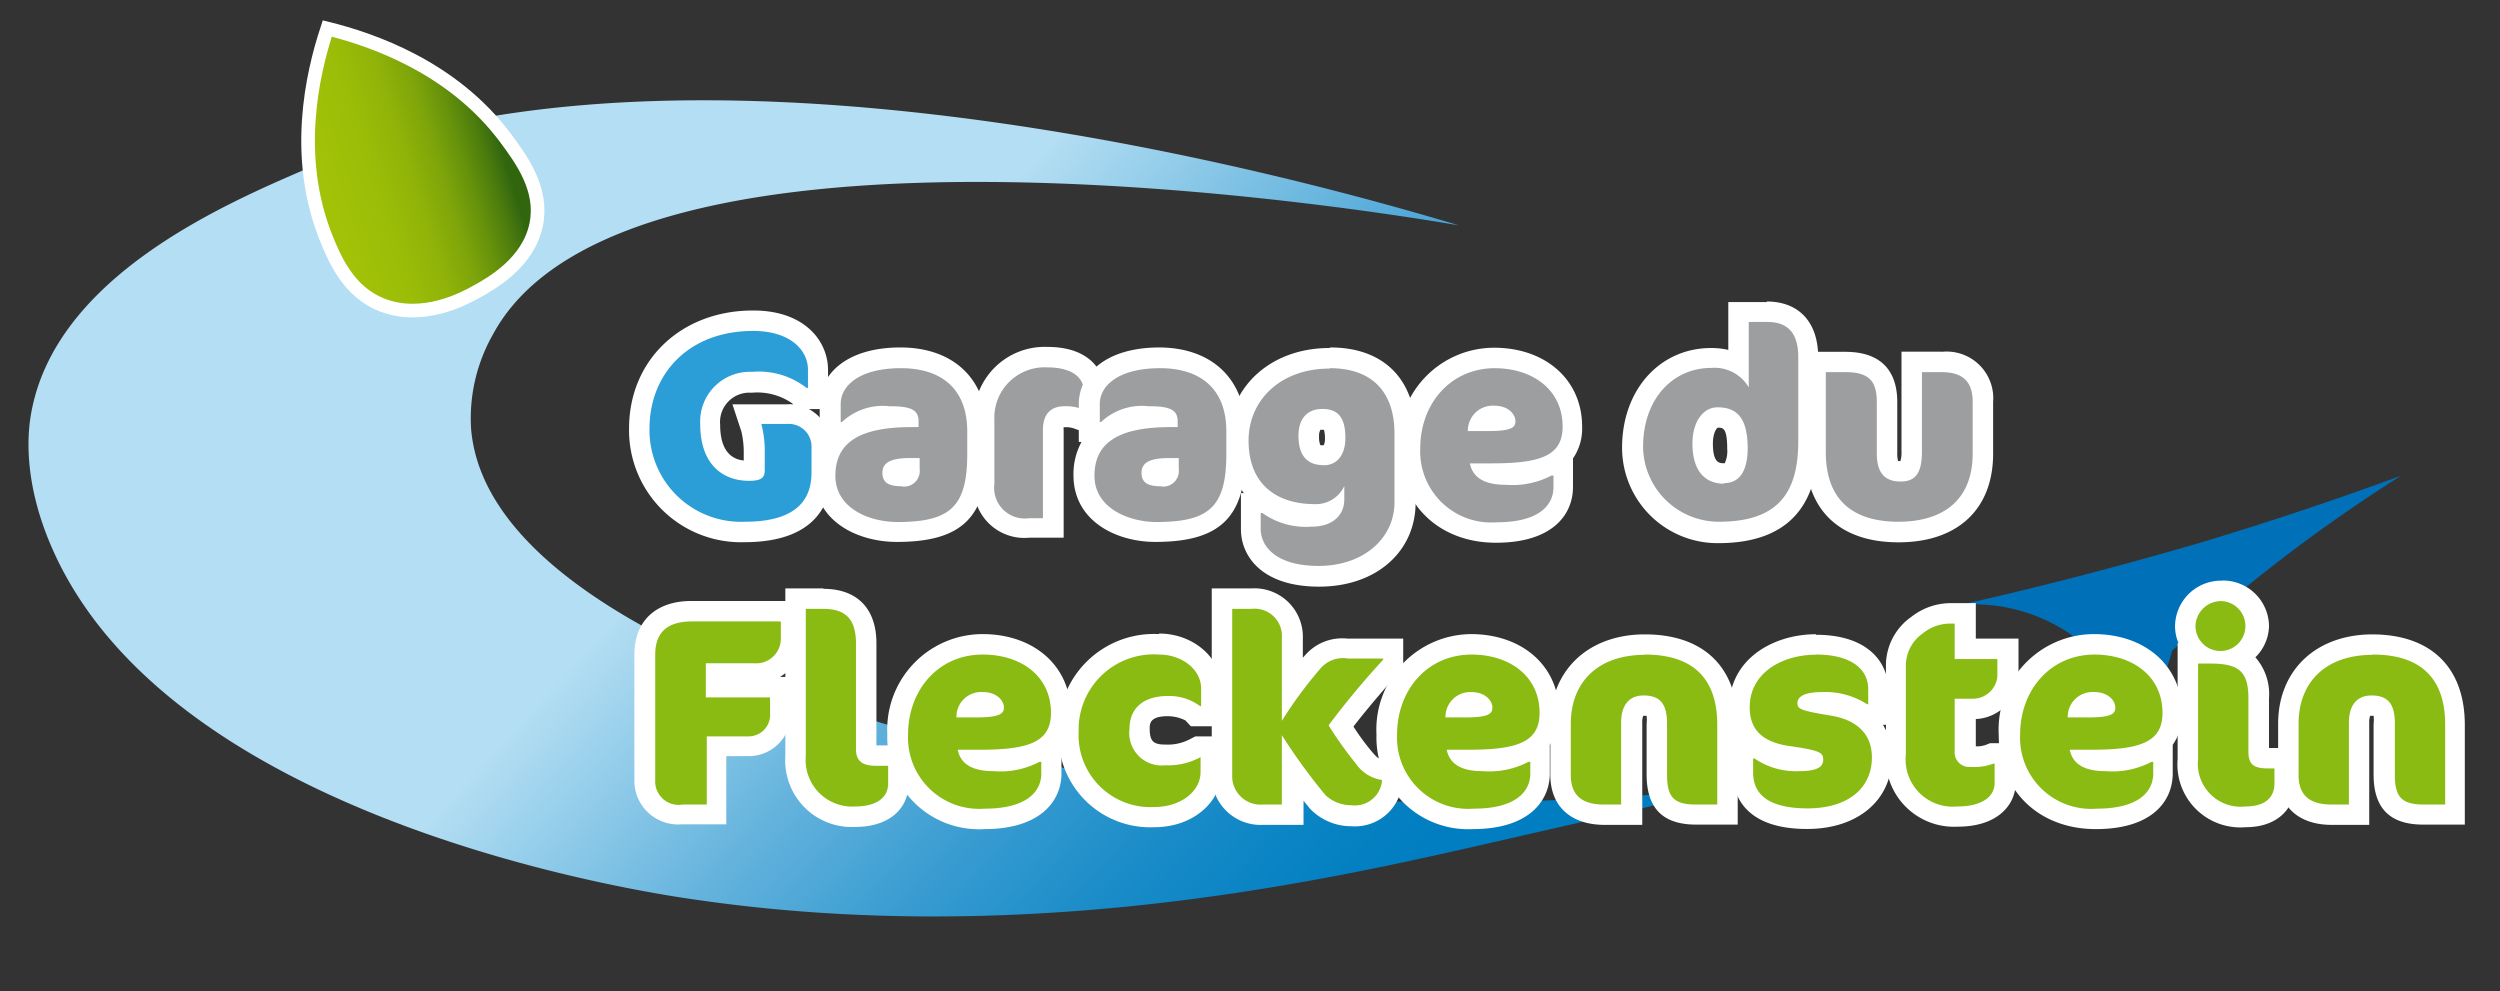 <svg xmlns="http://www.w3.org/2000/svg" xmlns:xlink="http://www.w3.org/1999/xlink" viewBox="0 0 183.33 72.67"><rect x="0" y="0" width="183.33" height="72.67" fill="#333333" stroke="none"/><defs><style>.cls-1{fill:url(#Dégradé_sans_nom_16);}.cls-2{fill:#0070b8;}.cls-3{stroke:#fff;stroke-miterlimit:10;fill:url(#Dégradé_sans_nom_8);}.cls-4{fill:#2b9ed8;}.cls-5{fill:#fff;}.cls-6{fill:#9c9e9f;}.cls-7{fill:#89bb12;}</style><linearGradient id="Dégradé_sans_nom_16" x1="15.75" y1="-6.43" x2="100.76" y2="71.46" gradientUnits="userSpaceOnUse"><stop offset="0.49" stop-color="#b4def3"/><stop offset="0.54" stop-color="#9bd1ec"/><stop offset="0.65" stop-color="#64b3dd"/><stop offset="0.75" stop-color="#399cd1"/><stop offset="0.84" stop-color="#1a8cc8"/><stop offset="0.92" stop-color="#0782c3"/><stop offset="0.97" stop-color="#007ec1"/></linearGradient><linearGradient id="Dégradé_sans_nom_8" x1="15.66" y1="16.18" x2="38.98" y2="8.93" gradientUnits="userSpaceOnUse"><stop offset="0" stop-color="#a4c407"/><stop offset="0.35" stop-color="#a2c207"/><stop offset="0.5" stop-color="#9bbd08"/><stop offset="0.61" stop-color="#8fb308"/><stop offset="0.7" stop-color="#7da40a"/><stop offset="0.77" stop-color="#66920b"/><stop offset="0.84" stop-color="#4b7b0d"/><stop offset="0.89" stop-color="#31660f"/></linearGradient></defs><g id="Calque_3" data-name="Calque 3"><path class="cls-1" d="M107,16.53C96.62,13.42,50.57.31,22.55,12.35,16.4,15,4,20.32,2.27,30.39c-.18,1.06-.7,4.74,1.59,9.9C12.62,60.1,46.54,65.36,51.18,66c23.42,3.37,44.52-1.12,56.24-3.76l19.15-4.38h0c-2.25,0-29.09,3.54-55.19-3-4.93-1.23-35.56-8.84-36.83-23.37a12.43,12.43,0,0,1,1.58-6.93C45.77,6.53,100.18,15.36,107,16.53Z"/><path class="cls-2" d="M143.78,44.35a12.62,12.62,0,0,1,7.82,2c2.92,2,4,5,5.55,4.75.66-.12,1.47-.83,2.14-3.39,2.09-1.9,4.37-3.86,6.87-5.82,3.42-2.69,6.75-5,9.9-7-4.63,1.7-9.56,3.36-14.79,4.93C155.16,41.6,149.31,43.11,143.78,44.35Z"/><path class="cls-3" d="M24,2.09c3.28.81,9.17,2.82,13.05,8,1.21,1.62,2.78,3.79,2.28,6.33C38.77,19.28,36,20.8,35,21.36s-4,2.17-7,1c-2.4-.95-3.42-3.24-4.12-5C21.57,11.5,22.85,5.56,24,2.09Z"/><path class="cls-4" d="M54.63,39a7.48,7.48,0,0,1-7.71-7.59c0-4.65,3.42-7.9,8.33-7.9,3.24,0,4.72,1.86,4.72,3.6V29.2h-1L58.62,29a5,5,0,0,0-3.47-1,2.88,2.88,0,0,0-3,3.09c0,2.19,1,3.4,2.84,3.4a2.53,2.53,0,0,0,.39,0V32.93a7.15,7.15,0,0,0-.21-1.6l-.33-1h2.92a2.4,2.4,0,0,1,2.55,2.53v1.79C60.26,36.64,59.28,39,54.63,39Z"/><path class="cls-5" d="M55.25,24.27c2.63,0,4,1.35,4,2.85v1.33h-.1a5.68,5.68,0,0,0-4-1.18,3.64,3.64,0,0,0-3.8,3.84c0,2.89,1.59,4.15,3.59,4.15,1.06,0,1.14-.35,1.14-.84V32.93a7.72,7.72,0,0,0-.25-1.84h1.88a1.67,1.67,0,0,1,1.8,1.78v1.79c0,2.21-1.38,3.6-4.88,3.6a6.71,6.71,0,0,1-7-6.84c0-4,2.87-7.15,7.58-7.15m0-1.5c-5.26,0-9.08,3.64-9.08,8.65a8.21,8.21,0,0,0,8.46,8.34c5.55,0,6.38-3.2,6.38-5.1V32.87A3.16,3.16,0,0,0,59.32,30h1.4V27.12c0-2.1-1.71-4.35-5.47-4.35Zm-.67,11c-.66-.07-1.73-.45-1.73-2.63a2.15,2.15,0,0,1,2.3-2.34,4.5,4.5,0,0,1,3,.79l.06.06a3.44,3.44,0,0,0-.46,0h-4l.66,2a6.83,6.83,0,0,1,.17,1.37v.81Z"/><path class="cls-6" d="M65.81,39c-2.55,0-5.3-1.29-5.3-4.14A3.69,3.69,0,0,1,62,31.66H61l-.09-.75V29.62c0-1.69,1.59-3.39,5.17-3.39s5.61,2,5.61,5.38v1.65C71.68,37.49,70.15,39,65.81,39Zm.88-4.67c-.45,0-1.19,0-1.19.32s0,.27.7.27c.34,0,.49-.08.49-.55ZM65.23,30.5c-1.8,0-2.35.38-3,1l-.2.18a7.59,7.59,0,0,1,4.07-1.1A6.16,6.16,0,0,0,65.23,30.5Z"/><path class="cls-5" d="M66.07,27c2.94,0,4.86,1.49,4.86,4.63v1.65c0,3.88-1.24,5-5.12,5-2.05,0-4.55-1-4.55-3.39s1.7-3.57,5.58-3.57h.52v-.44c0-.88-.67-1.09-2.13-1.09a4.37,4.37,0,0,0-3.49,1.16h-.09V29.62C61.65,28.3,63,27,66.07,27m.13,8.68a1.15,1.15,0,0,0,1.24-1.3v-.79h-.73c-1.4,0-2,.35-2,1.07s.42,1,1.45,1m-.13-10.18c-4.09,0-5.92,2.08-5.92,4.14v2.79h.2a4.94,4.94,0,0,0-.59,2.44c0,3.36,3.14,4.89,6.05,4.89,4.77,0,6.62-1.82,6.62-6.48V31.61c0-3.78-2.44-6.13-6.36-6.13Z"/><path class="cls-6" d="M75.47,38.7a3,3,0,0,1-3.31-3.27V30.8a4.42,4.42,0,0,1,4.63-4.61c2.54,0,3.44,1.29,3.44,2.5v2.1h-1l-.13-.05a2.56,2.56,0,0,0-1-.16c-.53,0-.84.16-.84,1V38.7Z"/><path class="cls-5" d="M76.79,26.94c1.84,0,2.69.76,2.69,1.75V30h-.11a3.44,3.44,0,0,0-1.3-.21c-.9,0-1.59.45-1.59,1.74V38h-1a2.25,2.25,0,0,1-2.56-2.52V30.8a3.69,3.69,0,0,1,3.88-3.86m0-1.5a5.19,5.19,0,0,0-5.38,5.36v4.63a3.71,3.71,0,0,0,4.06,4H78V31.57a1.25,1.25,0,0,1,0-.24h.07a1.76,1.76,0,0,1,.77.12l.25.09H81V28.69c0-1.5-1.1-3.25-4.19-3.25Z"/><path class="cls-6" d="M84.81,39c-2.55,0-5.3-1.29-5.3-4.14A3.69,3.69,0,0,1,81,31.66H80l-.09-.75V29.62c0-1.69,1.59-3.39,5.17-3.39s5.61,2,5.61,5.38v1.65C90.68,37.49,89.15,39,84.81,39Zm.88-4.67c-.45,0-1.19,0-1.19.32s0,.27.7.27c.34,0,.49-.08.49-.55ZM84.23,30.5c-1.8,0-2.35.38-3,1l-.2.18a7.59,7.59,0,0,1,4.07-1.1A6.16,6.16,0,0,0,84.23,30.5Z"/><path class="cls-5" d="M85.07,27c2.94,0,4.86,1.49,4.86,4.63v1.65c0,3.88-1.24,5-5.12,5-2,0-4.55-1-4.55-3.39s1.7-3.57,5.58-3.57h.52v-.44c0-.88-.67-1.09-2.13-1.09a4.37,4.37,0,0,0-3.49,1.16h-.09V29.62C80.65,28.3,82,27,85.07,27m.13,8.68a1.15,1.15,0,0,0,1.24-1.3v-.79h-.73c-1.4,0-2,.35-2,1.07s.42,1,1.45,1m-.13-10.18c-4.09,0-5.92,2.08-5.92,4.14v2.79h.2a4.94,4.94,0,0,0-.59,2.44c0,3.36,3.14,4.89,6,4.89,4.77,0,6.62-1.82,6.62-6.48V31.61c0-3.78-2.44-6.13-6.36-6.13Z"/><path class="cls-6" d="M96.74,42.23c-3.68,0-5-1.87-5-3.46v-1.9h1.16l.21.2a5,5,0,0,0,3.12.75,2.23,2.23,0,0,0,1.15-.28,3.57,3.57,0,0,1-1,.13c-3.52,0-5.62-2-5.62-5.42s2.81-6,6.68-6c3.5,0,5.5,2,5.5,5.54v2.81c0,.17,0,.4,0,.69l0,.42c0,.33,0,.71,0,1.12C103.07,40,100.41,42.23,96.74,42.23ZM97,30.7c-.27,0-1,0-1,1.2s.54,1.42,1.1,1.42.84-.42.84-1.24C97.93,30.7,97.47,30.7,97,30.7Z"/><path class="cls-5" d="M97.51,27c3.24,0,4.75,1.88,4.75,4.79v2.81c0,.25,0,.64,0,1.14,0,.33,0,.7,0,1.09,0,2.6-2.21,4.67-5.58,4.67-3,0-4.23-1.36-4.23-2.71V37.62h.12a5.5,5.5,0,0,0,3.62,1c1.55,0,2.39-.85,2.39-2,0-.17,0-.42,0-.62v-.36a2.29,2.29,0,0,1-2.15,1.33c-2.7,0-4.87-1.35-4.87-4.67,0-2.92,2.31-5.27,5.93-5.27m-.42,7.09c1,0,1.59-.79,1.59-2,0-1.57-.59-2.13-1.69-2.13s-1.75.71-1.75,1.95c0,1.59.74,2.17,1.85,2.17m.42-8.59c-4.3,0-7.43,2.85-7.43,6.77a6.44,6.44,0,0,0,1.15,3.87H91v2.65c0,1.94,1.5,4.21,5.73,4.21s7.08-2.6,7.08-6.17c0-.41,0-.8,0-1.18l0-.36c0-.29,0-.53,0-.69V31.77c0-3.94-2.33-6.29-6.25-6.29Zm-.68,6h.28a2.21,2.21,0,0,1,.07.63,1.15,1.15,0,0,1-.08.49h0a.65.65,0,0,1-.26,0,1.59,1.59,0,0,1-.09-.64.84.84,0,0,1,.08-.44Z"/><path class="cls-6" d="M109.73,39a5.94,5.94,0,0,1-6.37-6.18,6.3,6.3,0,0,1,6.23-6.62c3.37,0,5.71,2.07,5.71,5a2.85,2.85,0,0,1-1.72,2.84h1v1.6C114.63,36.46,114.27,39,109.73,39Zm-.19-4.32a4.68,4.68,0,0,0,.83.07,5.47,5.47,0,0,0,2.95-.55l.06,0A11.06,11.06,0,0,1,109.54,34.69Zm-.45-3.87a6.17,6.17,0,0,0,1.27-.09.91.91,0,0,0-.77-.27,1.09,1.09,0,0,0-.91.36Z"/><path class="cls-5" d="M109.59,27c2.79,0,5,1.57,5,4.28,0,2.14-1.61,2.7-5.21,2.7h-1.59c.21,1.06,1.09,1.57,2.62,1.57a6.19,6.19,0,0,0,3.37-.68h.14v.85c0,1.36-1.11,2.58-4.15,2.58a5.21,5.21,0,0,1-5.62-5.43c0-3.23,2.19-5.87,5.48-5.87m-1.94,4.61h1.44c1.74,0,2-.27,2-.73s-.48-1.13-1.55-1.13a1.83,1.83,0,0,0-1.94,1.86m1.94-6.11a7,7,0,0,0-7,7.37c0,4.08,2.92,6.93,7.12,6.93s5.65-2.11,5.65-4.08v-2.1a3.87,3.87,0,0,0,.67-2.34c0-3.4-2.65-5.78-6.46-5.78Z"/><path class="cls-6" d="M126.05,39a6.27,6.27,0,0,1-6.31-6.22c0-3.86,2.38-6.56,5.79-6.56a4.43,4.43,0,0,1,2,.45V22.86h2.07c1.13,0,3,.43,3,3.33v6.18C132.62,36.84,130.47,39,126.05,39ZM126,30.58c-.52,0-1.08.67-1.08,1.91,0,2.19,1.18,2.19,1.56,2.19s1,0,1-1.81C127.45,30.58,126.56,30.58,126,30.58Z"/><path class="cls-5" d="M129.6,23.61c1.47,0,2.27.77,2.27,2.58v6.18c0,3.86-1.57,5.89-5.82,5.89a5.56,5.56,0,0,1-5.56-5.47c0-3.58,2.21-5.81,5-5.81a2.9,2.9,0,0,1,2.75,1.43v-4.8h1.32m-3.14,11.82c1.14,0,1.74-.89,1.74-2.56,0-2.38-.91-3-2.22-3-1,0-1.83,1-1.83,2.66,0,2.09,1,2.94,2.31,2.94m3.14-13.32h-2.82v3.51a5.57,5.57,0,0,0-1.25-.14c-3.79,0-6.54,3.08-6.54,7.31a7,7,0,0,0,7.06,7c4.86,0,7.32-2.49,7.32-7.39V26.19c0-2.56-1.41-4.08-3.77-4.08Zm-3.14,11.82c-.32,0-.81,0-.81-1.44,0-.76.26-1.12.36-1.17.37,0,.69,0,.69,1.55a2.09,2.09,0,0,1-.18,1.06h-.06Z"/><path class="cls-6" d="M139.22,39c-3.92,0-6.08-2.08-6.08-5.85V26.54h2.18c1.31,0,3.06.3,3.06,2.92v3.8c0,1.21.45,1.3,1,1.3.29,0,.82,0,.82-1.44V26.54h2.19c2,0,3,1,3,2.92v3.8C145.41,36.91,143.16,39,139.22,39Z"/><path class="cls-5" d="M142.38,27.29c1.47,0,2.28.62,2.28,2.17v3.8c0,3.41-2.17,5-5.44,5-3.45,0-5.33-1.69-5.33-5.1V27.29h1.43c1.61,0,2.31.54,2.31,2.17v3.8c0,1.57.73,2.05,1.74,2.05s1.57-.5,1.57-2.19V27.29h1.44m0-1.5h-2.94v7.33a2.06,2.06,0,0,1-.08.69h-.17a1.91,1.91,0,0,1-.06-.54v-3.8c0-1.67-.66-3.67-3.81-3.67h-2.93v7.37c0,4.2,2.49,6.6,6.83,6.6s6.94-2.43,6.94-6.5v-3.8a3.42,3.42,0,0,0-3.78-3.67Z"/><path class="cls-7" d="M50.05,59.74a2.46,2.46,0,0,1-2.71-2.57V48c0-2,1.22-3.18,3.45-3.18H58v2a2.56,2.56,0,0,1-2.69,2.48H52.51v1h4.73l0,.78c0,.49,0,1.08,0,1.09a2.34,2.34,0,0,1-2.34,2.44h-2.3v5Z"/><path class="cls-5" d="M57.26,45.61v1.3a1.81,1.81,0,0,1-1.94,1.73H51.76v2.5h4.71c0,.52,0,1.14,0,1.14A1.58,1.58,0,0,1,54.88,54H51.83v5H50.05a1.72,1.72,0,0,1-2-1.82V48c0-1.65.91-2.43,2.7-2.43h6.47m1.5-1.5h-8c-2.63,0-4.2,1.47-4.2,3.93v9.13a3.21,3.21,0,0,0,3.46,3.32h3.28v-5h1.55A3.1,3.1,0,0,0,58,52.28c0-.05,0-.62,0-1.09L58,49.64H57.2a3.23,3.23,0,0,0,1.56-2.73v-2.8Z"/><path class="cls-7" d="M62.73,59.89a4.18,4.18,0,0,1-4.4-4.43V43.9h2.05c2.08,0,3.14,1.1,3.14,3.28v7.74c0,.37,0,.49.8.49h1.56v2C65.88,59,64.67,59.89,62.73,59.89Z"/><path class="cls-5" d="M60.38,44.65c1.61,0,2.39.73,2.39,2.53v7.74c0,.95.52,1.24,1.55,1.24h.81v1.28c0,1.3-1.24,1.7-2.4,1.7a3.41,3.41,0,0,1-3.64-3.68V44.65h1.29m0-1.5H57.59V55.46a4.88,4.88,0,0,0,5.14,5.18c2.37,0,3.9-1.25,3.9-3.2V54.66H64.27V47.18c0-2.56-1.42-4-3.89-4Z"/><path class="cls-7" d="M72.21,60.05a5.94,5.94,0,0,1-6.37-6.18,6.3,6.3,0,0,1,6.23-6.62c3.37,0,5.72,2.07,5.72,5a2.84,2.84,0,0,1-1.73,2.84h1v1.6C77.11,57.5,76.75,60.05,72.21,60.05ZM72,55.73a4.68,4.68,0,0,0,.83.07,5.47,5.47,0,0,0,3-.55l.06,0A11,11,0,0,1,72,55.73Zm-.45-3.87a6,6,0,0,0,1.27-.09c-.09-.15-.35-.27-.77-.27a1.09,1.09,0,0,0-.91.36Z"/><path class="cls-5" d="M72.07,48c2.8,0,5,1.57,5,4.28,0,2.13-1.61,2.7-5.22,2.7H70.23c.22,1.06,1.09,1.57,2.62,1.57a6.16,6.16,0,0,0,3.37-.68h.14v.85c0,1.36-1.11,2.58-4.15,2.58a5.22,5.22,0,0,1-5.62-5.43c0-3.24,2.19-5.87,5.48-5.87m-1.93,4.61h1.43c1.74,0,2.05-.27,2.05-.73s-.48-1.13-1.55-1.13a1.81,1.81,0,0,0-1.93,1.86m1.93-6.11a7,7,0,0,0-7,7.37,6.72,6.72,0,0,0,7.12,6.93c4.16,0,5.65-2.11,5.65-4.08v-2.1a3.87,3.87,0,0,0,.68-2.34c0-3.4-2.66-5.78-6.47-5.78Z"/><path class="cls-7" d="M84.68,60a6,6,0,0,1-6.3-6.27c0-3.78,2.73-6.41,6.63-6.41,2.11,0,3.83,1.45,3.83,3.23v2H87.76l-.32-.24a3.2,3.2,0,0,0-1.81-.5c-1.37,0-2.07.56-2.07,1.65,0,1.33.59,1.93,1.89,1.93a4.33,4.33,0,0,0,2.21-.5l.17-.1h1l0,.75v1.1C88.82,58.52,87,60,84.68,60Z"/><path class="cls-5" d="M85,48c1.68,0,3.08,1.1,3.08,2.48v1.3H88a3.77,3.77,0,0,0-2.36-.74c-1.81,0-2.81.91-2.81,2.4a2.38,2.38,0,0,0,2.63,2.68,4.94,4.94,0,0,0,2.58-.6h0v1.1c0,1.42-1.46,2.56-3.39,2.56a5.27,5.27,0,0,1-5.55-5.52A5.51,5.51,0,0,1,85,48m0-1.5a7,7,0,0,0-7.38,7.16,6.73,6.73,0,0,0,7.05,7c2.74,0,4.89-1.78,4.89-4.06v-2.6h-1.9l-.39.2a3.47,3.47,0,0,1-1.83.4c-.88,0-1.13-.26-1.13-1.18,0-.33,0-.9,1.31-.9a2.93,2.93,0,0,1,1.31.31l.4.43h2.25v-2.8c0-2.2-2.06-4-4.58-4Z"/><path class="cls-7" d="M99.08,59.84a3.47,3.47,0,0,1-2.47-1,25.8,25.8,0,0,1-1.82-2.41v3.32h-2.2a2.82,2.82,0,0,1-3-2.92V43.9h2.16a2.78,2.78,0,0,1,3,2.9v3.62a19.85,19.85,0,0,1,1.51-1.89,2.9,2.9,0,0,1,2.51-1h3.33v1.05l-.21.32c-.57.57-2.54,2.86-3.6,4.3l0,.07A20.83,20.83,0,0,0,100,55.55a2.16,2.16,0,0,0,1.52,1l.65.15-.08.66A2.74,2.74,0,0,1,99.08,59.84Z"/><path class="cls-5" d="M91.77,44.65A2,2,0,0,1,94,46.8v6.06A31.3,31.3,0,0,1,96.85,49a2.18,2.18,0,0,1,2-.71h2.58v.09a60.33,60.33,0,0,0-4,4.81,27.53,27.53,0,0,0,2,2.81,2.83,2.83,0,0,0,1.92,1.2,2,2,0,0,1-2.25,1.85,2.77,2.77,0,0,1-1.9-.74A42.87,42.87,0,0,1,94,53.91V59H92.59a2.08,2.08,0,0,1-2.23-2.17V44.65h1.41m0-1.5H88.86V56.82a3.58,3.58,0,0,0,3.73,3.67h3V58.72l.5.61a4.19,4.19,0,0,0,3,1.26,3.48,3.48,0,0,0,3.74-3.17l.15-1.33-1.29-.3c-.64-.15-.64-.15-1.14-.73a18.18,18.18,0,0,1-1.3-1.78c1.08-1.4,2.72-3.3,3.22-3.81l.43-.44v-2.2H98.81A3.6,3.6,0,0,0,95.75,48l-.21.23V46.8a3.55,3.55,0,0,0-3.77-3.65Z"/><path class="cls-7" d="M108,60.05a5.94,5.94,0,0,1-6.37-6.18,6.3,6.3,0,0,1,6.23-6.62c3.37,0,5.72,2.07,5.72,5a2.84,2.84,0,0,1-1.73,2.84h1v1.6C112.94,57.5,112.58,60.05,108,60.05Zm-.19-4.32a4.68,4.68,0,0,0,.83.07,5.47,5.47,0,0,0,2.95-.55l.06,0A11,11,0,0,1,107.85,55.73Zm-.45-3.87a6,6,0,0,0,1.27-.09.9.9,0,0,0-.77-.27,1.09,1.09,0,0,0-.91.36Z"/><path class="cls-5" d="M107.9,48c2.79,0,5,1.57,5,4.28,0,2.13-1.61,2.7-5.22,2.7h-1.59c.22,1.06,1.09,1.57,2.62,1.57a6.19,6.19,0,0,0,3.37-.68h.14v.85c0,1.36-1.11,2.58-4.15,2.58a5.22,5.22,0,0,1-5.62-5.43c0-3.24,2.19-5.87,5.48-5.87M106,52.61h1.44c1.74,0,2-.27,2-.73s-.48-1.13-1.55-1.13A1.82,1.82,0,0,0,106,52.61m1.94-6.11a7,7,0,0,0-7,7.37A6.72,6.72,0,0,0,108,60.8c4.16,0,5.65-2.11,5.65-4.08v-2.1a3.87,3.87,0,0,0,.68-2.34c0-3.4-2.66-5.78-6.47-5.78Z"/><path class="cls-7" d="M124.38,59.74c-2,0-2.88-.87-2.88-2.92V53.08c0-1.26-.37-1.33-1-1.33-.29,0-.89,0-.89,1.27v6.72h-2c-2.78,0-3.2-1.83-3.2-2.92V53.08c0-3.53,2.43-5.81,6.18-5.81,3.91,0,6.06,2.1,6.06,5.9v6.57Z"/><path class="cls-5" d="M120.62,48c3.78,0,5.31,2,5.31,5.15V59h-1.55c-1.63,0-2.13-.54-2.13-2.17V53.08c0-1.44-.49-2.08-1.73-2.08-1.06,0-1.64.72-1.64,2v6h-1.24c-1.57,0-2.45-.62-2.45-2.17V53.08c0-3.07,2-5.06,5.43-5.06m0-1.5c-4.14,0-6.93,2.63-6.93,6.56v3.74c0,2.3,1.48,3.67,4,3.67h2.74V53a1.31,1.31,0,0,1,.07-.51h.25a2.65,2.65,0,0,1,0,.57v3.74c0,2.47,1.19,3.67,3.63,3.67h3.05V53.17c0-4.23-2.48-6.65-6.81-6.65Z"/><path class="cls-7" d="M132.55,60.05c-3.89,0-4.71-1.83-4.71-3.37V54.87h1l.3.15a4.61,4.61,0,0,0,2.82.78,4.22,4.22,0,0,0,.77-.06c-.29-.07-.77-.16-1.57-.27-2.37-.34-3.57-1.55-3.57-3.59,0-3,2.82-4.61,5.62-4.61,3.35,0,4.54,1.7,4.54,3.29v1.85h-1l-.3-.14a4.9,4.9,0,0,0-2.83-.75l-.45,0c.44.09.95.17,1.21.21,2.3.38,3.62,1.77,3.62,3.81C138,58.29,135.86,60.05,132.55,60.05Z"/><path class="cls-5" d="M133.2,48c2.37,0,3.8.95,3.8,2.54v1.1h-.09a5.63,5.63,0,0,0-3.28-.89c-1.38,0-1.82.37-1.82.81s.23.55,2.46.92c1.78.29,3,1.26,3,3.06,0,2.29-1.79,3.74-4.71,3.74s-4-1.07-4-2.62V55.62h.1a5.37,5.37,0,0,0,3.27.93c1.34,0,1.77-.31,1.77-.84s-.25-.68-2.46-1c-1.92-.27-2.93-1.14-2.93-2.84,0-2.56,2.42-3.86,4.86-3.86m0-1.5c-3.16,0-6.36,1.84-6.36,5.36a4.43,4.43,0,0,0,.57,2.24h-.32v2.56c0,1.24.53,4.12,5.46,4.12,3.71,0,6.21-2.11,6.21-5.24a4.51,4.51,0,0,0-.65-2.4h.39v-2.6c0-1.87-1.38-4-5.3-4Z"/><path class="cls-7" d="M143.54,59.89A4.22,4.22,0,0,1,139,55.34V48.73a3.62,3.62,0,0,1,1.58-2.88A3.84,3.84,0,0,1,143,45h1.13v2.6h3.13v2.05A2.56,2.56,0,0,1,144.66,52h-.57v3.11c0,.26.07.4.42.4a3.6,3.6,0,0,0,1.39-.18l.13-.06h.89l.1.75v1.44C147,58.57,146.11,59.89,143.54,59.89Z"/><path class="cls-5" d="M143.34,45.73v2.6h3.13v1.3a1.81,1.81,0,0,1-1.81,1.61h-1.32v3.85a1.07,1.07,0,0,0,1.17,1.15,4.06,4.06,0,0,0,1.67-.24h.09v1.44c0,.89-.81,1.7-2.73,1.7a3.46,3.46,0,0,1-3.78-3.8v-6.6A2.89,2.89,0,0,1,141,46.45a3.18,3.18,0,0,1,1.92-.72h.38m1.5-1.5H143a4.68,4.68,0,0,0-2.83,1,4.36,4.36,0,0,0-1.87,3.49v6.6a5,5,0,0,0,5.28,5.3c2.92,0,4.23-1.61,4.23-3.2V54.5h-1.88l-.27.11a1.89,1.89,0,0,1-.77.12v-2a3.29,3.29,0,0,0,3.13-3.1v-2.8h-3.13v-2.6Z"/><path class="cls-7" d="M153.72,60.05a5.94,5.94,0,0,1-6.37-6.18,6.3,6.3,0,0,1,6.23-6.62c3.36,0,5.71,2.07,5.71,5a2.85,2.85,0,0,1-1.72,2.84h1.05v1.6C158.62,57.5,158.26,60.05,153.72,60.05Zm-.19-4.32a4.59,4.59,0,0,0,.83.07,5.47,5.47,0,0,0,2.95-.55l.06,0A11.06,11.06,0,0,1,153.53,55.73Zm-.45-3.87a6,6,0,0,0,1.26-.09.88.88,0,0,0-.76-.27,1.09,1.09,0,0,0-.91.36Z"/><path class="cls-5" d="M153.58,48c2.79,0,5,1.57,5,4.28,0,2.13-1.61,2.7-5.21,2.7h-1.59c.21,1.06,1.09,1.57,2.62,1.57a6.19,6.19,0,0,0,3.37-.68h.13v.85c0,1.36-1.1,2.58-4.14,2.58a5.21,5.21,0,0,1-5.62-5.43c0-3.24,2.19-5.87,5.48-5.87m-1.94,4.61h1.44c1.74,0,2-.27,2-.73s-.48-1.13-1.55-1.13a1.82,1.82,0,0,0-1.94,1.86m1.94-6.11a7,7,0,0,0-7,7.37c0,4.08,2.92,6.93,7.12,6.93s5.64-2.11,5.64-4.08v-2.1a3.81,3.81,0,0,0,.68-2.34c0-3.4-2.65-5.78-6.46-5.78Z"/><path class="cls-7" d="M164.65,59.89a3.89,3.89,0,0,1-4.24-4.23V47.91h.81a2.54,2.54,0,0,1-1-2,2.68,2.68,0,0,1,5.36,0,2.55,2.55,0,0,1-1.52,2.32c1.07.45,1.54,1.4,1.54,3v3.91c0,.43,0,.49.72.49h1.19v1.84C167.51,59,166.44,59.89,164.65,59.89Z"/><path class="cls-5" d="M162.91,44.08A1.83,1.83,0,1,1,161,45.9a1.88,1.88,0,0,1,1.94-1.82m-.84,4.58c2.1,0,2.78.6,2.78,2.54v3.91c0,1,.44,1.24,1.47,1.24h.44v1.09c0,1.28-1,1.7-2.11,1.7a3.15,3.15,0,0,1-3.49-3.48v-7h.91m.84-6.08a3.38,3.38,0,0,0-3.44,3.32,3.29,3.29,0,0,0,.25,1.26h-.06v8.5a4.62,4.62,0,0,0,5,5c2.2,0,3.61-1.25,3.61-3.2V54.85h-1.91V51.2a4.07,4.07,0,0,0-1-3,3.28,3.28,0,0,0,1-2.31,3.38,3.38,0,0,0-3.42-3.32Z"/><path class="cls-7" d="M177.78,59.74c-2,0-2.89-.87-2.89-2.92V53.08c0-1.26-.37-1.33-1-1.33-.29,0-.9,0-.9,1.27v6.72h-2c-2.78,0-3.19-1.83-3.19-2.92V53.08c0-3.53,2.42-5.81,6.18-5.81s6.06,2.1,6.06,5.9v6.57Z"/><path class="cls-5" d="M174,48c3.78,0,5.31,2,5.31,5.15V59h-1.55c-1.63,0-2.14-.54-2.14-2.17V53.08c0-1.44-.48-2.08-1.72-2.08-1.07,0-1.65.72-1.65,2v6H171c-1.57,0-2.44-.62-2.44-2.17V53.08c0-3.07,2-5.06,5.43-5.06m0-1.5c-4.15,0-6.93,2.63-6.93,6.56v3.74c0,2.3,1.47,3.67,3.94,3.67h2.74V53a1.39,1.39,0,0,1,.07-.51h.25a2.11,2.11,0,0,1,0,.57v3.74c0,2.47,1.19,3.67,3.64,3.67h3.05V53.17c0-4.23-2.48-6.65-6.81-6.65Z"/></g></svg>